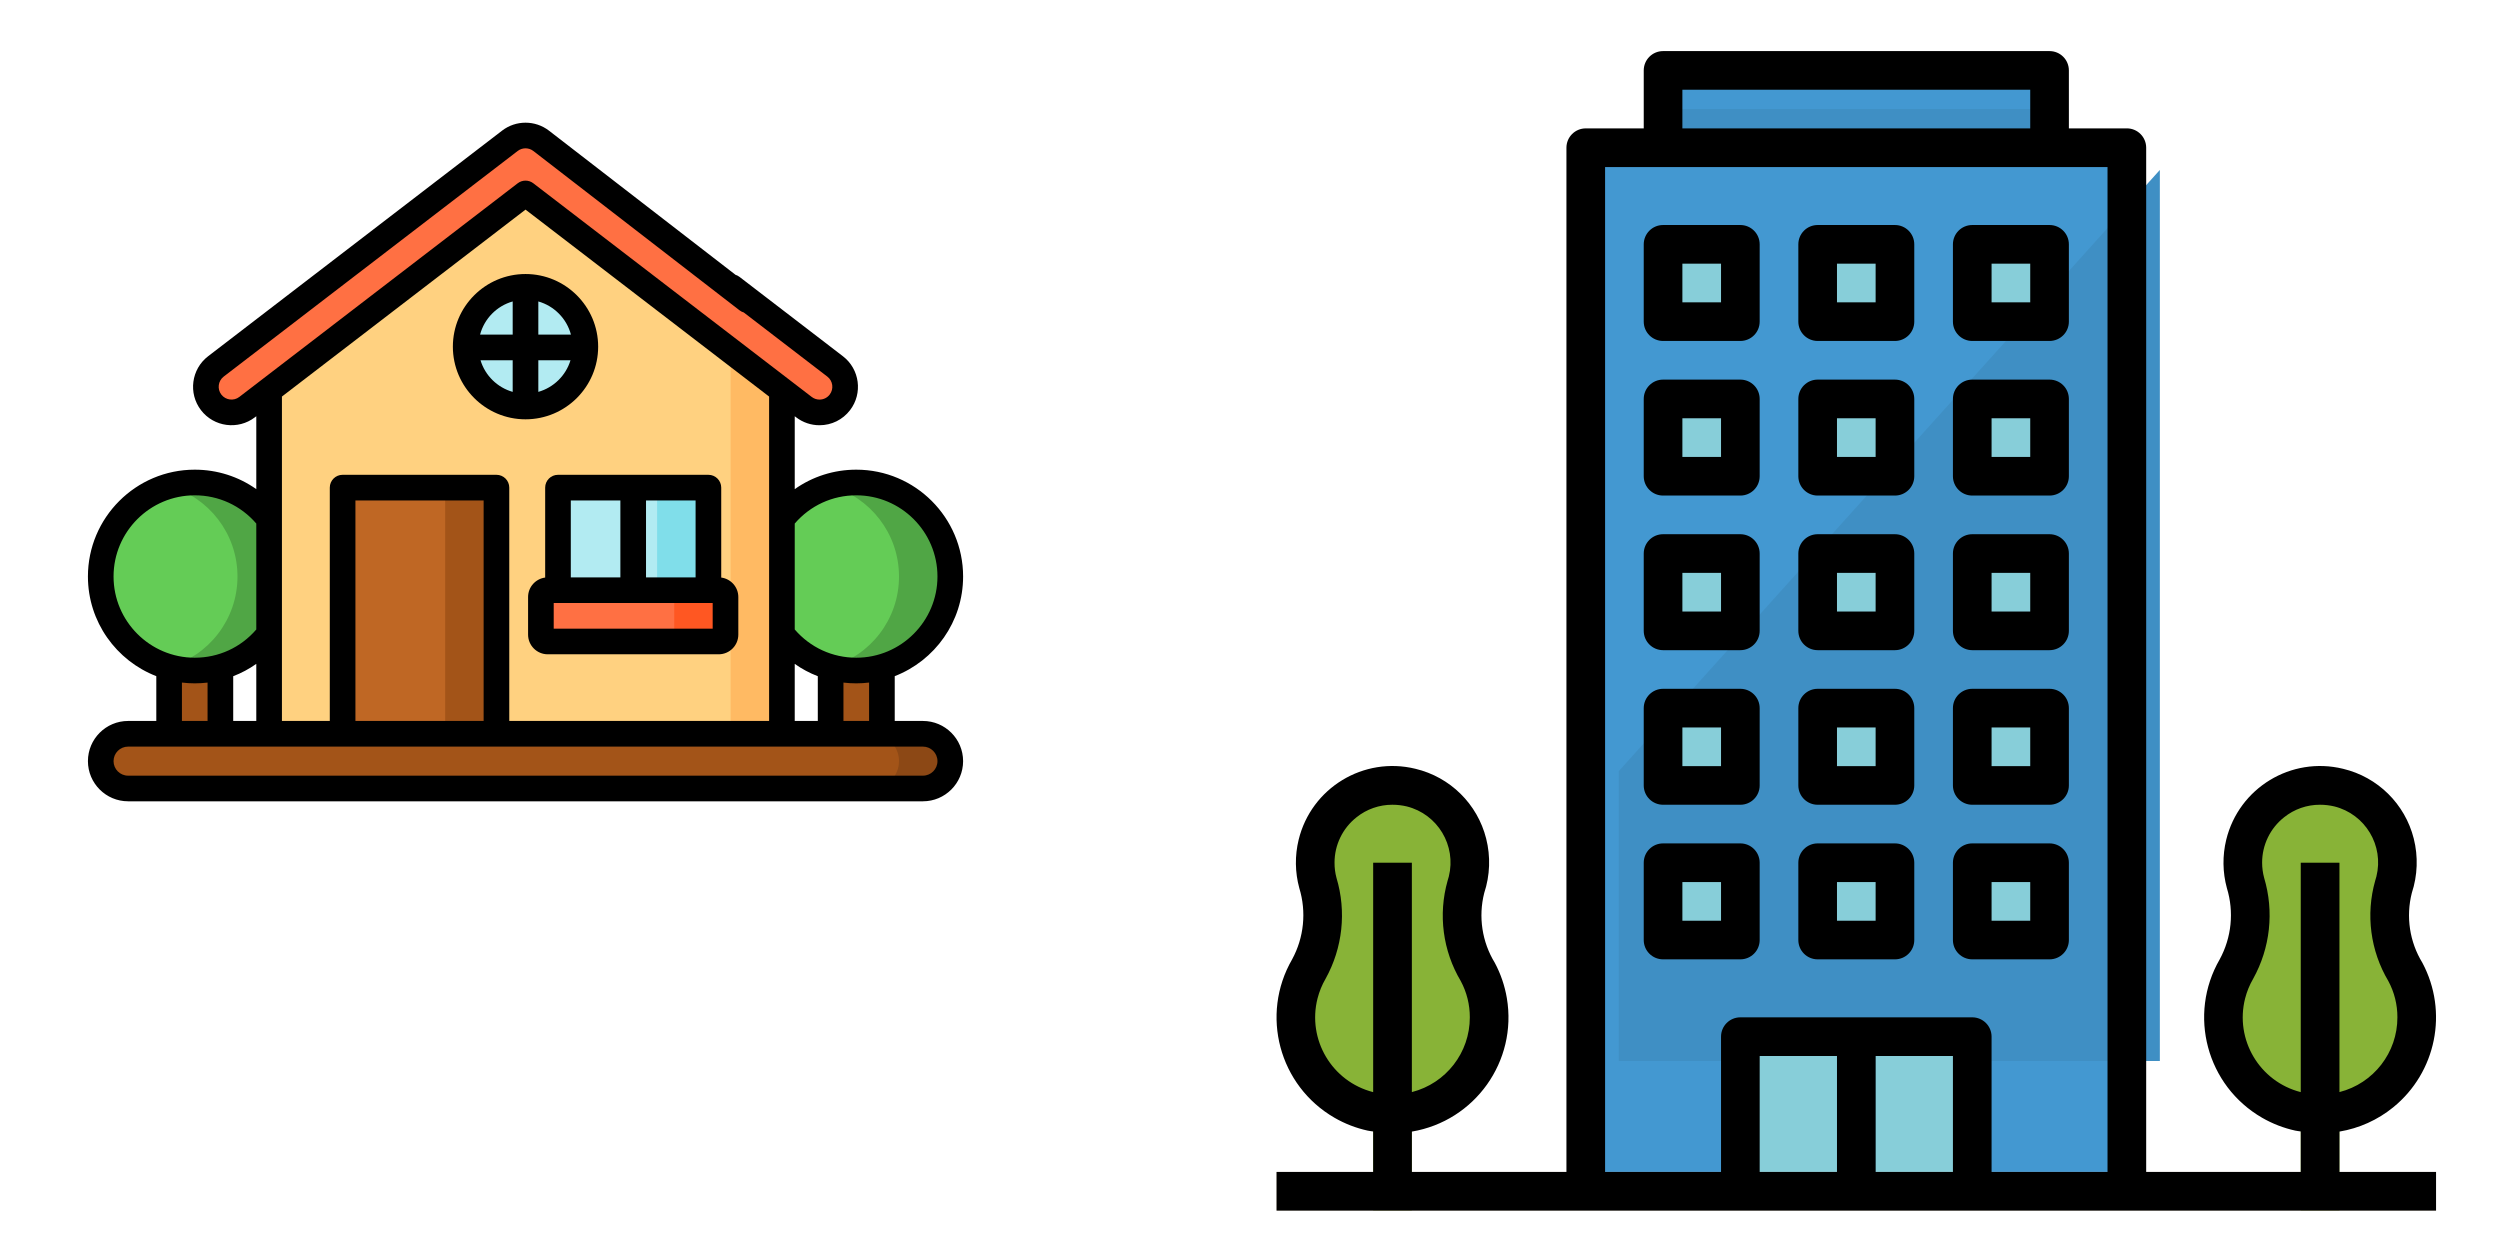 <?xml version="1.0" encoding="utf-8"?>
<!-- Generator: Adobe Illustrator 16.0.0, SVG Export Plug-In . SVG Version: 6.00 Build 0)  -->
<!DOCTYPE svg PUBLIC "-//W3C//DTD SVG 1.1//EN" "http://www.w3.org/Graphics/SVG/1.1/DTD/svg11.dtd">
<svg version="1.1" xmlns="http://www.w3.org/2000/svg" xmlns:xlink="http://www.w3.org/1999/xlink" x="0px" y="0px" width="512px"
	 height="256px" viewBox="0 128 512 256" enable-background="new 0 128 512 256" xml:space="preserve">
<g id="Layer_1">
	<g>
		<path fill="#A35418" d="M34.634,259.373h10.503v18.904H34.634V259.373z"/>
		<circle fill="#64CC56" cx="39.885" cy="246.071" r="19.254"/>
		<path fill="#50A645" d="M39.885,226.817c-1.821,0-3.583,0.252-5.252,0.725c8.081,2.286,14.003,9.716,14.003,18.529
			s-5.922,16.244-14.003,18.528c1.669,0.472,3.431,0.726,5.252,0.726c10.633,0,19.254-8.62,19.254-19.254
			C59.139,235.437,50.519,226.817,39.885,226.817z"/>
		<path fill="#A35418" d="M170.113,259.373h10.502v18.904h-10.502V259.373z"/>
		<circle fill="#64CC56" cx="175.363" cy="246.071" r="19.254"/>
		<path fill="#50A645" d="M175.363,226.817c-1.82,0-3.581,0.252-5.25,0.725c8.082,2.286,14.003,9.716,14.003,18.529
			s-5.922,16.244-14.003,18.528c1.669,0.472,3.431,0.726,5.25,0.726c10.633,0,19.254-8.62,19.254-19.254
			C194.617,235.437,185.996,226.817,175.363,226.817z"/>
		<path fill="#FFD180" d="M160.135,278.277H55.113v-76.622l52.511-40.302l52.511,40.299V278.277z"/>
		<path fill="#FFBA63" d="M149.633,193.592v84.685h10.502v-76.625L149.633,193.592z"/>
		<path fill="#FF7043" d="M171.034,203.047l-60.213-46.21c-1.886-1.446-4.509-1.446-6.395,0l-60.212,46.21
			c-2.301,1.765-2.734,5.062-0.969,7.362c1.767,2.301,5.063,2.735,7.363,0.97l57.016-43.756l57.016,43.757
			c0.953,0.732,2.078,1.085,3.193,1.085c1.576,0,3.135-0.708,4.169-2.055C173.768,208.108,173.334,204.811,171.034,203.047
			L171.034,203.047z"/>
		<path fill="#A35418" d="M189.017,289.478H26.232c-3.094,0-5.602-2.505-5.602-5.6c0-3.092,2.507-5.602,5.602-5.602h162.785
			c3.093,0,5.601,2.51,5.601,5.602C194.617,286.973,192.11,289.478,189.017,289.478z"/>
		<path fill="#8C4815" d="M189.017,278.277h-10.502c3.094,0,5.602,2.51,5.602,5.602c0,3.095-2.507,5.6-5.602,5.6h10.502
			c3.093,0,5.601-2.505,5.601-5.6C194.617,280.787,192.11,278.277,189.017,278.277z"/>
		<path fill="#BF6724" d="M70.167,227.866h31.506v50.411H70.167V227.866z"/>
		<path fill="#A35418" d="M91.171,227.866h10.502v50.411H91.171V227.866z"/>
		<path fill="#FF7043" d="M147.183,259.373h-35.007c-0.773,0-1.4-0.626-1.4-1.4v-7.7c0-0.773,0.627-1.4,1.4-1.4h35.007
			c0.773,0,1.4,0.627,1.4,1.4v7.7C148.583,258.747,147.956,259.373,147.183,259.373z"/>
		<path fill="#FF5722" d="M147.183,248.872H136.68c0.773,0,1.4,0.627,1.4,1.4v7.7c0,0.774-0.627,1.4-1.4,1.4h10.502
			c0.773,0,1.4-0.626,1.4-1.4v-7.7C148.583,249.499,147.956,248.872,147.183,248.872z"/>
		<path fill="#B2EBF2" d="M114.276,227.866h30.806v21.005h-30.806V227.866z"/>
		<path fill="#80DEEA" d="M134.58,227.866h10.502v21.005H134.58V227.866z"/>
		<circle fill="#B2EBF2" cx="107.624" cy="199" r="12.253"/>
		<g>
			<path d="M189.017,275.652h-5.776v-9.174c8.183-3.17,14.003-11.12,14.003-20.409c0-12.064-9.815-21.88-21.88-21.88
				c-4.599,0-8.963,1.414-12.602,3.988v-14.932l0.28,0.214c1.388,1.066,3.045,1.629,4.792,1.629c2.47,0,4.749-1.124,6.252-3.082
				c2.644-3.445,1.992-8.401-1.454-11.045l-21.189-16.263c-1.15-0.883-2.799-0.666-3.681,0.485c-0.883,1.15-0.666,2.797,0.484,3.681
				l21.19,16.262c1.149,0.882,1.366,2.534,0.483,3.682c-0.5,0.653-1.261,1.027-2.085,1.027c-0.581,0-1.133-0.188-1.595-0.543
				l-57.016-43.757c-0.942-0.724-2.253-0.724-3.197,0L49.01,209.293c-1.147,0.882-2.8,0.664-3.681-0.483
				c-0.881-1.149-0.664-2.801,0.484-3.683l60.212-46.21c0.942-0.722,2.256-0.722,3.198,0l42.248,32.646
				c1.151,0.883,2.799,0.667,3.683-0.484c0.882-1.151,0.666-2.799-0.485-3.682l-42.249-32.646c-2.823-2.167-6.767-2.166-9.59,0.001
				l-60.213,46.21c-3.445,2.645-4.097,7.6-1.453,11.045s7.598,4.096,11.044,1.453l0.28-0.215v14.933
				c-3.64-2.574-8.003-3.988-12.602-3.988c-12.065,0-21.88,9.816-21.88,21.88c0,9.287,5.82,17.239,14.003,20.409v9.174h-5.776
				c-4.536,0-8.227,3.692-8.227,8.227c0,4.537,3.691,8.227,8.227,8.227h137.358c1.451,0,2.626-1.176,2.626-2.627
				c0-1.446-1.176-2.624-2.626-2.624H26.232c-1.642,0-2.977-1.334-2.977-2.976c0-1.64,1.335-2.975,2.977-2.975h162.785
				c1.641,0,2.976,1.335,2.976,2.975c0,1.642-1.335,2.976-2.976,2.976h-48.684c-1.449,0-2.625,1.178-2.625,2.624
				c0,1.451,1.176,2.627,2.625,2.627h48.684c4.535,0,8.227-3.689,8.227-8.227C197.243,279.344,193.552,275.652,189.017,275.652
				L189.017,275.652z M175.363,229.441c9.169,0,16.629,7.46,16.629,16.628c0,9.17-7.46,16.631-16.629,16.631
				c-4.89,0-9.434-2.098-12.602-5.783v-21.692C165.929,231.539,170.473,229.441,175.363,229.441z M162.761,263.96
				c1.466,1.041,3.053,1.888,4.725,2.527v9.165h-4.725V263.96z M52.488,263.96v11.692h-4.726v-9.165
				C49.433,265.847,51.02,265.001,52.488,263.96L52.488,263.96z M23.256,246.069c0-9.168,7.46-16.628,16.63-16.628
				c4.889,0,9.434,2.098,12.602,5.784v21.692c-3.168,3.686-7.712,5.783-12.602,5.783C30.716,262.7,23.256,255.239,23.256,246.069
				L23.256,246.069z M37.259,275.652v-7.865c0.862,0.104,1.737,0.163,2.626,0.163c0.885,0,1.76-0.055,2.624-0.155v7.857H37.259
				L37.259,275.652z M104.299,275.652v-47.787c0-1.449-1.177-2.625-2.625-2.625H70.167c-1.451,0-2.626,1.176-2.626,2.625v48.379
				c0,1.45,1.176,2.624,2.626,2.624c1.449,0,2.625-1.174,2.625-2.624v-45.753h26.255v45.161H72.792v-5.436
				c0-1.451-1.176-2.627-2.625-2.627c-1.451,0-2.626,1.176-2.626,2.627v5.436h-9.802v-66.438l49.886-38.285l49.886,38.285v66.438
				H104.299z M172.739,275.652v-7.857c0.864,0.101,1.739,0.155,2.624,0.155c0.89,0,1.764-0.059,2.626-0.163v7.865H172.739
				L172.739,275.652z"/>
			<path d="M147.708,246.283v-18.418c0-1.449-1.176-2.625-2.626-2.625h-30.806c-1.451,0-2.626,1.176-2.626,2.625v18.418
				c-1.972,0.26-3.5,1.945-3.5,3.987v7.702c0,2.218,1.806,4.027,4.026,4.027h35.007c2.219,0,4.025-1.81,4.025-4.027v-7.702
				C151.208,248.228,149.679,246.543,147.708,246.283z M142.457,246.245h-10.152v-15.754h10.152V246.245z M116.901,230.491h10.152
				v15.754h-10.152V230.491z M145.957,256.749h-32.557v-5.252h32.557V256.749z"/>
			<path d="M122.502,198.998c0-8.205-6.674-14.879-14.877-14.879s-14.878,6.674-14.878,14.879c0,8.203,6.674,14.878,14.878,14.878
				S122.502,207.201,122.502,198.998z M116.93,196.532h-6.68v-6.795C113.504,190.661,116.062,193.256,116.93,196.532z
				 M104.998,189.737v6.795h-6.68C99.186,193.256,101.744,190.661,104.998,189.737z M98.41,201.783h6.588v6.474
				C101.852,207.365,99.357,204.908,98.41,201.783z M110.25,208.257v-6.474h6.588C115.891,204.908,113.396,207.365,110.25,208.257z"
				/>
		</g>
	</g>
</g>
<g id="圖層_2">
	<rect x="324.759" y="158.251" fill="#4398D1" width="110.815" height="213.718"/>
	<polygon fill="#3F8FC4" points="331.522,285.932 331.522,345.299 442.338,345.299 442.338,162.804 	"/>
	<rect x="340.59" y="142.42" fill="#4398D1" width="79.154" height="15.831"/>
	<rect x="340.59" y="150.336" fill="#3F8FC4" width="79.154" height="7.915"/>
	<g>
		<rect x="340.59" y="178.04" fill="#87CED9" width="15.831" height="15.832"/>
		<rect x="372.252" y="178.04" fill="#87CED9" width="15.83" height="15.832"/>
		<rect x="403.913" y="178.04" fill="#87CED9" width="15.831" height="15.832"/>
		<rect x="340.59" y="209.701" fill="#87CED9" width="15.831" height="15.831"/>
		<rect x="372.252" y="209.701" fill="#87CED9" width="15.83" height="15.831"/>
		<rect x="403.913" y="209.701" fill="#87CED9" width="15.831" height="15.831"/>
		<rect x="340.59" y="241.363" fill="#87CED9" width="15.831" height="15.83"/>
		<rect x="372.252" y="241.363" fill="#87CED9" width="15.83" height="15.83"/>
		<rect x="403.913" y="241.363" fill="#87CED9" width="15.831" height="15.83"/>
		<rect x="340.59" y="273.025" fill="#87CED9" width="15.831" height="15.831"/>
		<rect x="372.252" y="273.025" fill="#87CED9" width="15.83" height="15.831"/>
		<rect x="403.913" y="273.025" fill="#87CED9" width="15.831" height="15.831"/>
		<rect x="340.59" y="304.687" fill="#87CED9" width="15.831" height="15.832"/>
		<rect x="372.252" y="304.687" fill="#87CED9" width="15.83" height="15.832"/>
		<rect x="403.913" y="304.687" fill="#87CED9" width="15.831" height="15.832"/>
		<rect x="356.421" y="340.306" fill="#87CED9" width="47.492" height="31.662"/>
	</g>
	<rect x="376.209" y="340.306" fill="#61ACC9" width="7.915" height="31.662"/>
	<path fill="#88B337" d="M300.226,309.63c0.953-2.894,1.056-5.995,0.304-8.942c-1.432-5.642-5.873-10.027-11.533-11.388
		c-8.505-2.09-17.092,3.109-19.183,11.615c-0.304,1.24-0.458,2.502-0.458,3.772c0,1.4,0.186,2.795,0.555,4.143
		c1.771,5.886,1.104,12.237-1.86,17.624c-5.467,9.468-2.221,21.564,7.242,27.03c9.462,5.467,21.564,2.221,27.03-7.241
		c3.416-5.919,3.539-13.181,0.325-19.209C299.489,321.811,298.61,315.519,300.226,309.63z"/>
	<rect x="281.225" y="304.687" fill="#79A125" width="7.915" height="71.238"/>
	<path fill="#88B337" d="M490.195,309.63c0.955-2.894,1.058-5.995,0.306-8.942c-1.433-5.642-5.873-10.027-11.533-11.388
		c-8.505-2.09-17.093,3.109-19.183,11.615c-0.305,1.24-0.459,2.502-0.459,3.772c0,1.4,0.186,2.795,0.555,4.143
		c1.776,5.89,1.107,12.25-1.861,17.64c-5.465,9.466-2.221,21.565,7.243,27.03c9.464,5.467,21.565,2.22,27.031-7.243
		c3.416-5.914,3.538-13.179,0.324-19.205C489.454,321.824,488.576,315.526,490.195,309.63z"/>
	<rect x="471.193" y="304.687" fill="#79A125" width="7.917" height="71.238"/>
	<rect x="261.437" y="368.01" fill="#E0D2C1" width="237.461" height="7.915"/>
	<path d="M356.425,174.083h-15.831c-2.185,0-3.957,1.772-3.957,3.957v15.832c0,2.185,1.772,3.957,3.957,3.957h15.831
		c2.185,0,3.957-1.772,3.957-3.957V178.04C360.382,175.855,358.61,174.083,356.425,174.083z M352.467,189.913h-7.915v-7.916h7.915
		V189.913z"/>
	<path d="M388.086,174.083h-15.831c-2.185,0-3.957,1.772-3.957,3.957v15.832c0,2.185,1.772,3.957,3.957,3.957h15.831
		c2.185,0,3.958-1.772,3.958-3.957V178.04C392.044,175.855,390.271,174.083,388.086,174.083z M384.129,189.913h-7.915v-7.916h7.915
		V189.913z"/>
	<path d="M403.917,174.083c-2.185,0-3.958,1.772-3.958,3.957v15.832c0,2.185,1.773,3.957,3.958,3.957h15.83
		c2.185,0,3.958-1.772,3.958-3.957V178.04c0-2.185-1.773-3.957-3.958-3.957H403.917z M415.791,189.913h-7.916v-7.916h7.916V189.913z
		"/>
	<path d="M356.425,205.744h-15.831c-2.185,0-3.957,1.773-3.957,3.958v15.831c0,2.185,1.772,3.958,3.957,3.958h15.831
		c2.185,0,3.957-1.773,3.957-3.958v-15.831C360.382,207.517,358.61,205.744,356.425,205.744z M352.467,221.575h-7.915v-7.915h7.915
		V221.575z"/>
	<path d="M388.086,205.744h-15.831c-2.185,0-3.957,1.773-3.957,3.958v15.831c0,2.185,1.772,3.958,3.957,3.958h15.831
		c2.185,0,3.958-1.773,3.958-3.958v-15.831C392.044,207.517,390.271,205.744,388.086,205.744z M384.129,221.575h-7.915v-7.915h7.915
		V221.575z"/>
	<path d="M419.747,205.744h-15.83c-2.185,0-3.958,1.773-3.958,3.958v15.831c0,2.185,1.773,3.958,3.958,3.958h15.83
		c2.185,0,3.958-1.773,3.958-3.958v-15.831C423.705,207.517,421.932,205.744,419.747,205.744z M415.791,221.575h-7.916v-7.915h7.916
		V221.575z"/>
	<path d="M356.425,237.406h-15.831c-2.185,0-3.957,1.773-3.957,3.958v15.83c0,2.186,1.772,3.96,3.957,3.96h15.831
		c2.185,0,3.957-1.774,3.957-3.96v-15.83C360.382,239.178,358.61,237.406,356.425,237.406z M352.467,253.237h-7.915v-7.917h7.915
		V253.237z"/>
	<path d="M388.086,237.406h-15.831c-2.185,0-3.957,1.773-3.957,3.958v15.83c0,2.186,1.772,3.96,3.957,3.96h15.831
		c2.185,0,3.958-1.774,3.958-3.96v-15.83C392.044,239.178,390.271,237.406,388.086,237.406z M384.129,253.237h-7.915v-7.917h7.915
		V253.237z"/>
	<path d="M419.747,237.406h-15.83c-2.185,0-3.958,1.773-3.958,3.958v15.83c0,2.186,1.773,3.96,3.958,3.96h15.83
		c2.185,0,3.958-1.774,3.958-3.96v-15.83C423.705,239.178,421.932,237.406,419.747,237.406z M415.791,253.237h-7.916v-7.917h7.916
		V253.237z"/>
	<path d="M356.425,269.067h-15.831c-2.185,0-3.957,1.774-3.957,3.958v15.831c0,2.186,1.772,3.957,3.957,3.957h15.831
		c2.185,0,3.957-1.771,3.957-3.957v-15.831C360.382,270.842,358.61,269.067,356.425,269.067z M352.467,284.898h-7.915v-7.916h7.915
		V284.898z"/>
	<path d="M388.086,269.067h-15.831c-2.185,0-3.957,1.774-3.957,3.958v15.831c0,2.186,1.772,3.957,3.957,3.957h15.831
		c2.185,0,3.958-1.771,3.958-3.957v-15.831C392.044,270.842,390.271,269.067,388.086,269.067z M384.129,284.898h-7.915v-7.916h7.915
		V284.898z"/>
	<path d="M419.747,269.067h-15.83c-2.185,0-3.958,1.774-3.958,3.958v15.831c0,2.186,1.773,3.957,3.958,3.957h15.83
		c2.185,0,3.958-1.771,3.958-3.957v-15.831C423.705,270.842,421.932,269.067,419.747,269.067z M415.791,284.898h-7.916v-7.916h7.916
		V284.898z"/>
	<path d="M356.425,300.728h-15.831c-2.185,0-3.957,1.773-3.957,3.959v15.832c0,2.184,1.772,3.955,3.957,3.955h15.831
		c2.185,0,3.957-1.771,3.957-3.955v-15.832C360.382,302.502,358.61,300.728,356.425,300.728z M352.467,316.56h-7.915v-7.915h7.915
		V316.56z"/>
	<path d="M388.086,300.728h-15.831c-2.185,0-3.957,1.773-3.957,3.959v15.832c0,2.184,1.772,3.955,3.957,3.955h15.831
		c2.185,0,3.958-1.771,3.958-3.955v-15.832C392.044,302.502,390.271,300.728,388.086,300.728z M384.129,316.56h-7.915v-7.915h7.915
		V316.56z"/>
	<path d="M419.747,300.728h-15.83c-2.185,0-3.958,1.773-3.958,3.959v15.832c0,2.184,1.773,3.955,3.958,3.955h15.83
		c2.185,0,3.958-1.771,3.958-3.955v-15.832C423.705,302.502,421.932,300.728,419.747,300.728z M415.791,316.56h-7.916v-7.915h7.916
		V316.56z"/>
	<path d="M490.124,354.783c8.821-7.167,11.328-19.575,5.98-29.604c-2.621-4.277-3.4-9.434-2.164-14.299
		c1.186-3.602,1.324-7.468,0.395-11.145c-1.788-7.089-7.37-12.595-14.481-14.287c-10.615-2.597-21.327,3.906-23.921,14.524
		c-0.794,3.26-0.751,6.668,0.131,9.906c1.492,4.863,0.963,10.127-1.468,14.595c-6.563,11.357-2.676,25.882,8.679,32.442
		c2.117,1.224,4.413,2.113,6.803,2.636c0.373,0.079,0.748,0.115,1.12,0.173v8.285h-31.661v-209.76c0-2.186-1.772-3.958-3.957-3.958
		h-11.874V142.42c0-2.185-1.773-3.957-3.958-3.957h-79.153c-2.185,0-3.957,1.772-3.957,3.957v11.873h-11.875
		c-2.184,0-3.957,1.772-3.957,3.958v209.76h-31.66v-8.26c12.921-2.173,21.632-14.41,19.459-27.329
		c-0.428-2.533-1.259-4.978-2.47-7.242c-2.619-4.277-3.398-9.434-2.165-14.299c1.187-3.602,1.326-7.47,0.396-11.145
		c-1.789-7.089-7.369-12.595-14.482-14.289c-10.614-2.596-21.327,3.907-23.921,14.526c-0.795,3.26-0.751,6.668,0.132,9.906
		c1.491,4.868,0.961,10.127-1.468,14.595c-6.563,11.355-2.676,25.882,8.678,32.442c2.117,1.224,4.413,2.113,6.804,2.636
		c0.373,0.078,0.748,0.115,1.12,0.173v8.285H261.44v7.915h237.463v-7.915h-19.789v-8.26
		C483.151,359.078,486.946,357.367,490.124,354.783z M281.228,304.687v46.981c-8.449-2.157-13.546-10.753-11.394-19.203
		c0.36-1.404,0.909-2.754,1.639-4.008c3.503-6.309,4.31-13.766,2.235-20.679c-0.269-1.011-0.403-2.048-0.396-3.092
		c-0.007-3.629,1.651-7.058,4.5-9.306c2.081-1.67,4.676-2.576,7.347-2.568c0.985,0,1.972,0.114,2.933,0.34
		c6.349,1.583,10.207,8.016,8.624,14.363c-0.071,0.289-0.155,0.578-0.25,0.859l0,0c-1.958,6.926-0.985,14.351,2.692,20.536
		c1.23,2.284,1.867,4.84,1.859,7.438c0.016,7.219-4.875,13.527-11.872,15.312v-46.974H281.228L281.228,304.687z M344.551,146.379
		h71.24v7.914h-71.24V146.379z M376.214,368.01h-15.832v-23.747h15.832V368.01z M399.959,368.01h-15.83v-23.747h15.83V368.01z
		 M431.621,368.01h-23.746v-27.704c0-2.186-1.773-3.957-3.957-3.957h-47.493c-2.185,0-3.958,1.771-3.958,3.957v27.704h-23.746
		V162.21h102.9V368.01L431.621,368.01z M471.198,304.687v46.981c-8.449-2.157-13.548-10.753-11.395-19.203
		c0.36-1.404,0.911-2.754,1.64-4.008c3.506-6.309,4.321-13.766,2.251-20.679c-0.272-1.011-0.411-2.048-0.411-3.092
		c-0.008-3.629,1.65-7.058,4.5-9.306c2.081-1.67,4.674-2.576,7.345-2.568c0.985,0,1.972,0.114,2.934,0.34
		c6.348,1.583,10.207,8.016,8.623,14.363c-0.071,0.289-0.154,0.578-0.249,0.859l0,0c-1.96,6.926-0.985,14.351,2.69,20.536
		c1.232,2.284,1.87,4.84,1.861,7.438c0.017,7.219-4.876,13.527-11.873,15.312v-46.974H471.198L471.198,304.687z"/>
</g>
</svg>
